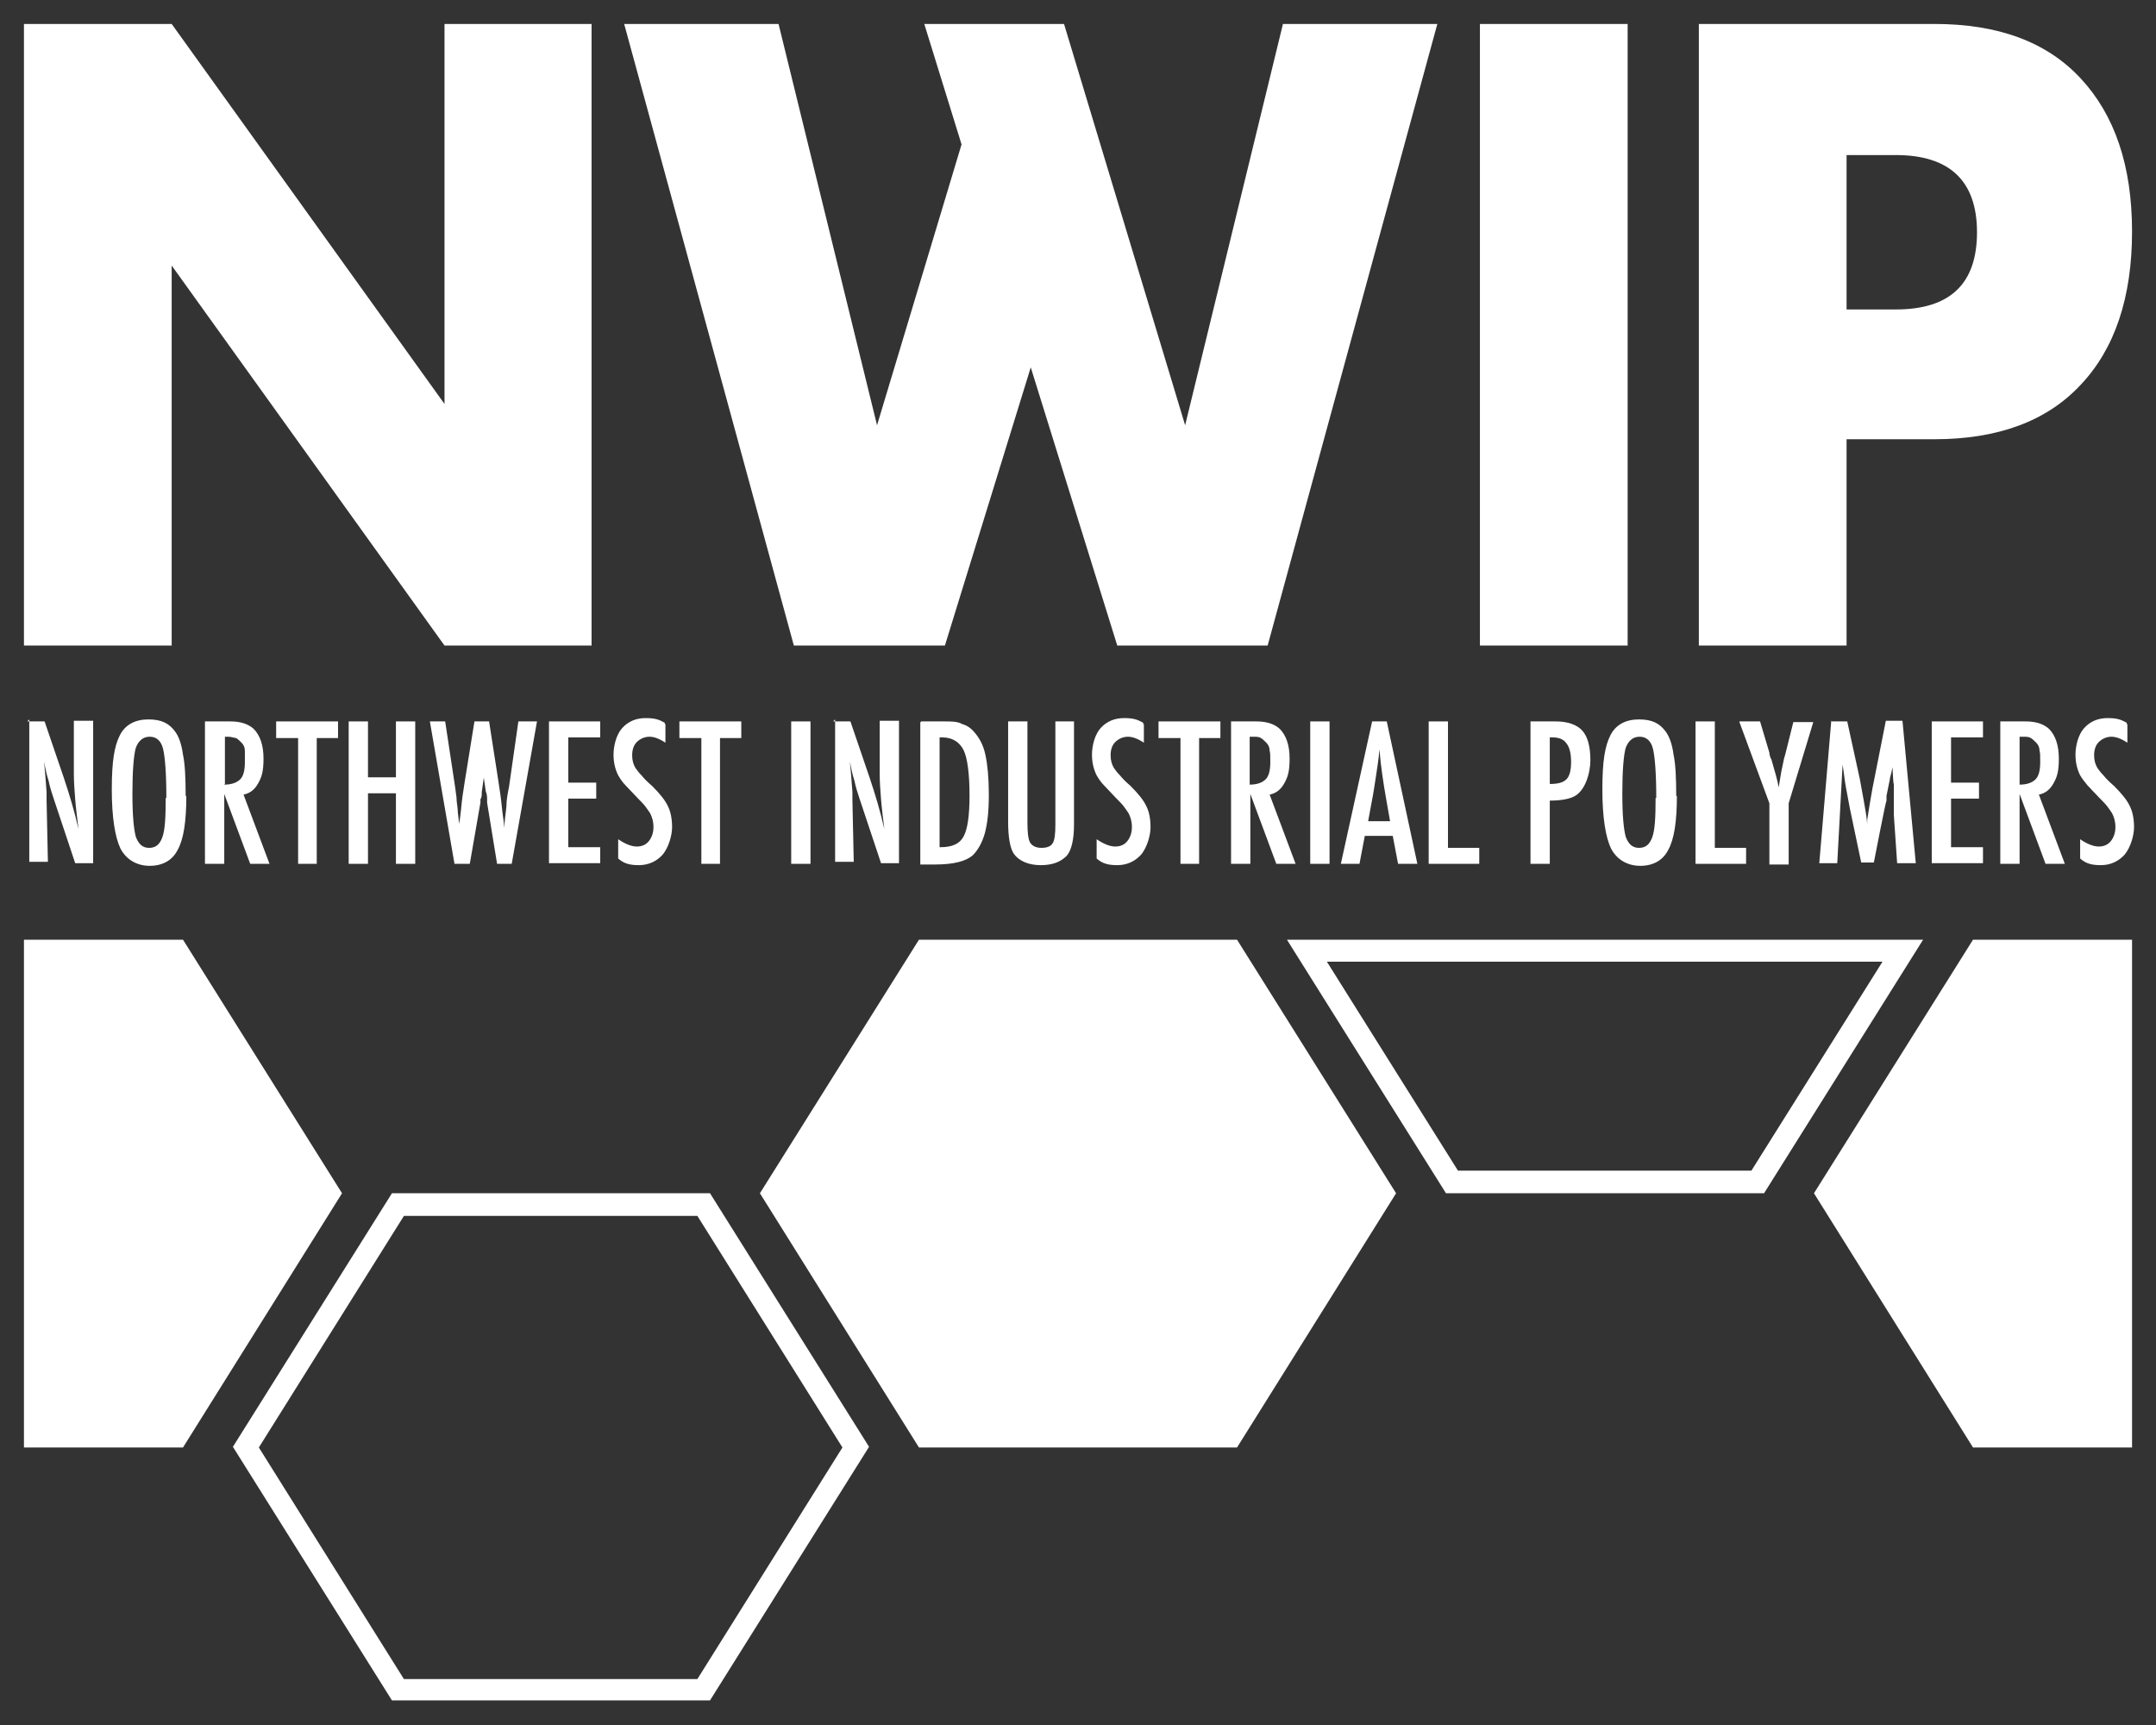 <?xml version="1.0" encoding="UTF-8"?>
<svg id="Layer_1" xmlns="http://www.w3.org/2000/svg" version="1.1" viewBox="0 0 324 259.2">
  <rect x="0" y="0" width="324" height="259.2" fill="#333333" stroke="none"/>
  <!-- Generator: Adobe Illustrator 29.4.0, SVG Export Plug-In . SVG Version: 2.1.0 Build 152)  -->
  <defs>
    <style>
      .st0 {
        isolation: isolate;
      }

      .st1 {
        fill: #fff;
      }
    </style>
  </defs>
  <g>
    <path class="st1" d="M104.8,182.7l21.8,34.8-21.8,34.8h-44.1l-21.8-34.8,21.8-34.8h44.1M106.7,179.3h-47.8l-23.9,38.1,23.9,38.1h47.8l23.9-38.1-23.9-38.1h0Z"/>
    <polygon class="st1" points="185.9 141.2 162 141.2 138.1 141.2 114.2 179.3 138.1 217.5 162 217.5 185.9 217.5 209.8 179.3 185.9 141.2"/>
    <polygon class="st1" points="272.6 179.3 296.5 217.5 320.4 217.5 320.4 141.2 296.5 141.2 272.6 179.3"/>
    <polygon class="st1" points="51.4 179.3 27.5 217.5 3.6 217.5 3.6 141.2 27.5 141.2 51.4 179.3"/>
    <path class="st1" d="M282.9,144.5l-19.7,31.4h-44.1l-19.7-31.4h83.5M289,141.2h-95.6l23.9,38.1h47.8l23.9-38.1h0Z"/>
  </g>
  <g>
    <g>
      <path class="st1" d="M3.6,97V3.6h22.2l41,57.1V3.6h22.1v93.4h-22.1L25.8,39.9v57.1H3.6Z"/>
      <path class="st1" d="M244.6,3.6v93.4h-22.2V3.6h22.2Z"/>
      <path class="st1" d="M277.5,97h-22.2V3.6h35.4c9.6,0,16.9,2.7,22,8.2,5.1,5.5,7.7,13.1,7.7,23s-2.6,17.6-7.7,23c-5.1,5.5-12.5,8.2-22,8.2h-13.2v31ZM277.5,46.5h7.4c8.2,0,12.2-3.9,12.2-11.6s-4.1-11.6-12.2-11.6h-7.4v23.3h0Z"/>
    </g>
    <polygon class="st1" points="192.8 3.6 178.1 63.9 159.9 3.6 142.2 3.6 138.9 3.6 144.5 21.7 131.8 63.9 117 3.6 93.8 3.6 119.3 97 142 97 154.9 55.2 167.9 97 190.5 97 216 3.6 192.8 3.6"/>
  </g>
  <g class="st0">
    <g class="st0">
      <g class="st0">
        <path class="st1" d="M4,108.4h2.7l2.9,8.5c.8,2.4,1.6,5,2.2,7.7-.2-1.7-.4-3.2-.5-4.5s-.2-2.6-.2-3.8v-8h2.9v21.4h-2.7l-3.2-9.6c-.3-.9-.6-1.8-.8-2.8-.3-.9-.5-1.9-.7-3v-.5c0-.2,0-.4,0-.6v1l.2,2.2.2,2.6v1.2l.2,9.3h-2.8v-21.4l-.3.3Z"/>
        <path class="st1" d="M28,119.6c0,3.8-.4,6.5-1.3,8.1-.8,1.6-2.3,2.4-4.2,2.4s-3.5-.9-4.4-2.6c-.8-1.7-1.3-4.6-1.3-8.9s.4-6.5,1.2-8.1c.8-1.6,2.3-2.4,4.3-2.4s3.1.6,4,1.8c.6.8,1,2,1.2,3.5.3,1.4.4,3.5.4,6.2h0ZM25,119.9c0-3.7-.2-6.2-.5-7.4-.3-1.2-1-1.8-2-1.8s-1.7.6-2.1,1.7c-.3,1.1-.5,3.4-.5,6.8s.2,5.3.5,6.5c.4,1.1,1,1.7,2,1.7s1.6-.5,2-1.6.5-3,.5-5.9h.1Z"/>
        <path class="st1" d="M30.8,108.4h3.8c1.6,0,2.7.4,3.5,1.1,1,1,1.5,2.5,1.5,4.5s-.3,2.8-.8,3.7c-.5.9-1.2,1.5-2.2,1.7l3.9,10.4h-2.9l-3.9-10.5v10.5h-2.9v-21.4h0ZM33.7,117.9c1.1,0,1.9-.3,2.4-.8s.7-1.4.7-2.6,0-1.2,0-1.7c0-.5-.2-.9-.5-1.2s-.5-.5-.8-.7c-.3,0-.7-.2-1.2-.2h-.5v7.1h0Z"/>
        <path class="st1" d="M41.4,108.4h9.4v2.5h-3.2v18.9h-2.8v-18.9h-3.3v-2.5h-.1Z"/>
        <path class="st1" d="M52.4,108.4h2.9v8.4h4.2v-8.4h2.9v21.4h-2.9v-10.6h-4.2v10.6h-2.9v-21.4Z"/>
        <path class="st1" d="M64.1,108.4h2.8l1.5,9.9.2,1.5c0,.8.2,1.5.2,2.2l.2,1.8v.7-.7c.2-1.2.3-2.3.4-3.3s.3-2,.4-2.8l1.5-9.3h2.2l1.4,9c.2,1.3.4,2.6.5,3.7s.3,2.2.4,3.3c0-1.1.2-2.1.3-3.2,0-1,.2-2,.4-3l.2-1.4,1.2-8.4h2.8l-3.8,21.4h-2.2l-1.5-9.2v-.5c0-.3,0-.7-.2-1.2l-.3-2.1v-.7c0-.3,0-.8,0-1.3v-.9c0,.2,0,.4,0,.6v.4c0,.6,0,1.1,0,1.4v.6l-.3,2.1c0,.5,0,.8-.2,1.1v.5l-1.6,9.2h-2.3l-3.7-21.4h-.2Z"/>
        <path class="st1" d="M82.5,108.4h7.7v2.4h-4.8v6.8h4.2v2.4h-4.2v7.3h4.8v2.4h-7.7v-21.4h0Z"/>
        <path class="st1" d="M100,108.8v2.8c-.9-.6-1.7-.9-2.4-.9s-1.4.3-1.9.8-.7,1.2-.7,2,.2,1.4.5,1.9c.2.3.5.7.9,1.1.4.5.9,1,1.6,1.6,1.2,1.2,2,2.2,2.4,3.1.4.8.6,1.9.6,3.1s-.5,3-1.4,4.1c-.9,1-2.1,1.6-3.6,1.6s-2.3-.3-3.1-1v-2.9c1,.7,2,1.1,2.8,1.1s1.4-.3,1.8-.8.7-1.2.7-2.1-.2-1.5-.5-2.1c-.2-.3-.4-.6-.7-1-.3-.4-.7-.8-1.2-1.3s-1.3-1.4-1.8-1.9-.8-1-1.1-1.5c-.4-.8-.7-1.8-.7-3.1s.4-3,1.3-4,2.1-1.5,3.5-1.5,2,.2,2.9.7v.2Z"/>
        <path class="st1" d="M102,108.4h9.4v2.5h-3.2v18.9h-2.8v-18.9h-3.3v-2.5h0Z"/>
        <path class="st1" d="M118.9,108.4h2.9v21.4h-2.9v-21.4Z"/>
        <path class="st1" d="M125.1,108.4h2.7l2.9,8.5c.8,2.4,1.6,5,2.2,7.7-.2-1.7-.4-3.2-.5-4.5s-.2-2.6-.2-3.8v-8h2.9v21.4h-2.7l-3.2-9.6c-.3-.9-.6-1.8-.8-2.8-.3-.9-.5-1.9-.7-3v-.5c0-.2,0-.4,0-.6v1l.2,2.2.2,2.6v1.2l.2,9.3h-2.8v-21.4l-.3.3Z"/>
        <path class="st1" d="M138.4,108.4h3.5c1.1,0,2,0,2.7.4.7.2,1.3.6,1.8,1.2.8.9,1.4,2,1.7,3.5.3,1.4.5,3.4.5,5.9s-.2,4.3-.6,5.8c-.4,1.4-1,2.5-1.8,3.3-1,.9-2.9,1.4-5.6,1.4h-2.3v-21.4h.1ZM141.3,127.3c1.8,0,2.9-.5,3.5-1.6s.9-3.1.9-6.2-.3-5.6-.9-6.8c-.6-1.2-1.7-1.9-3.2-1.9h-.4v16.5h0Z"/>
        <path class="st1" d="M151.6,108.4h2.8v15.1c0,1.5.1,2.6.4,3.1.3.5.9.8,1.7.8s1.4-.2,1.7-.7.4-1.4.4-2.8v-15.5h2.8v15.5c0,2.3-.4,3.9-1.1,4.7-.9.9-2.1,1.4-3.9,1.4s-3.3-.6-4.1-1.8c-.5-.8-.8-2.4-.8-4.7v-15.1h.1Z"/>
        <path class="st1" d="M171.9,108.8v2.8c-.9-.6-1.7-.9-2.4-.9s-1.4.3-1.9.8-.7,1.2-.7,2,.2,1.4.5,1.9c.2.3.5.7.9,1.1.4.5.9,1,1.6,1.6,1.2,1.2,2,2.2,2.4,3.1.4.8.6,1.9.6,3.1s-.5,3-1.4,4.1c-.9,1-2.1,1.6-3.6,1.6s-2.3-.3-3.1-1v-2.9c1,.7,2,1.1,2.8,1.1s1.4-.3,1.8-.8c.4-.5.7-1.2.7-2.1s-.2-1.5-.5-2.1c-.2-.3-.4-.6-.7-1s-.7-.8-1.2-1.3-1.3-1.4-1.8-1.9-.8-1-1.1-1.5c-.4-.8-.7-1.8-.7-3.1s.4-3,1.3-4c.9-1,2.1-1.5,3.5-1.5s2,.2,2.9.7v.2Z"/>
        <path class="st1" d="M174,108.4h9.4v2.5h-3.2v18.9h-2.8v-18.9h-3.3v-2.5h0Z"/>
        <path class="st1" d="M185,108.4h3.8c1.6,0,2.7.4,3.5,1.1,1,1,1.5,2.5,1.5,4.5s-.3,2.8-.8,3.7c-.5.9-1.2,1.5-2.2,1.7l3.9,10.4h-2.9l-3.9-10.5v10.5h-2.9v-21.4h0ZM187.8,117.9c1.1,0,1.9-.3,2.4-.8s.7-1.4.7-2.6,0-1.2-.1-1.7c0-.5-.2-.9-.5-1.2s-.5-.5-.8-.7-.7-.2-1.2-.2h-.5v7.1h0Z"/>
        <path class="st1" d="M196.9,108.4h2.9v21.4h-2.9v-21.4Z"/>
        <path class="st1" d="M206.2,108.4h2.2l4.6,21.4h-2.9l-.8-4.2h-4.2l-.8,4.2h-2.8l4.7-21.4ZM208.9,123.4l-.6-3.4c-.4-2.3-.8-4.8-1-7.4-.1,1.3-.3,2.6-.5,3.9s-.4,2.7-.7,4.2l-.5,2.7h3.4,0Z"/>
        <path class="st1" d="M214.7,108.4h2.9v19h4.7v2.4h-7.6v-21.4h0Z"/>
        <path class="st1" d="M230,108.4h3.8c1.8,0,3.2.5,4,1.4s1.2,2.4,1.2,4.4-.8,4.7-2.5,5.5c-.8.4-2.1.6-3.6.6v9.5h-2.9v-21.4ZM232.9,117.8c1.2,0,2-.2,2.5-.7s.7-1.4.7-2.6-.2-2.2-.7-2.8c-.4-.6-1.1-.9-2.1-.9h-.4v7Z"/>
        <path class="st1" d="M252,119.6c0,3.8-.4,6.5-1.3,8.1-.8,1.6-2.3,2.4-4.2,2.4s-3.5-.9-4.4-2.6c-.8-1.7-1.3-4.6-1.3-8.9s.4-6.5,1.2-8.1,2.3-2.4,4.3-2.4,3.1.6,4,1.8c.6.8,1,2,1.2,3.5.3,1.4.4,3.5.4,6.2h.1ZM248.9,119.9c0-3.7-.2-6.2-.5-7.4-.3-1.2-1-1.8-2-1.8s-1.7.6-2.1,1.7c-.3,1.1-.5,3.4-.5,6.8s.2,5.3.5,6.5c.4,1.1,1,1.7,2,1.7s1.6-.5,2-1.6.5-3,.5-5.9h.1Z"/>
        <path class="st1" d="M254.8,108.4h2.9v19h4.7v2.4h-7.6v-21.4h0Z"/>
        <path class="st1" d="M261.4,108.4h3.1l1.4,4.7c0,0,0,.3.1.5,0,.2.1.3.2.5.5,1.7.9,3.1,1.1,4.2.2-1.1.3-1.9.4-2.4l.4-1.9.2-.7,1.2-4.8h3l-3.7,12.2v9.2h-2.9v-9.2l-4.5-12.2h0Z"/>
        <path class="st1" d="M275.1,108.4h2.5l1.9,8.7c.2,1.1.4,2.2.6,3.3.2,1.1.4,2.2.5,3.4v-.6l.4-2.5.4-2.3.3-1.5,1.7-8.6h2.5l2,21.4h-2.8l-.5-7.3v-4.6c-.1,0-.2-2.6-.2-2.6h0v-.3.4c-.1.5-.2,1-.3,1.3s-.1.7-.2,1l-.4,2v.7c-.1,0-1.9,9.3-1.9,9.3h-1.9l-1.7-8.1c-.2-1.1-.4-2.1-.6-3.2s-.3-2.2-.5-3.4l-.8,14.8h-2.7l1.8-21.4h0Z"/>
        <path class="st1" d="M290.3,108.4h7.7v2.4h-4.8v6.8h4.2v2.4h-4.2v7.3h4.8v2.4h-7.7v-21.4h0Z"/>
        <path class="st1" d="M300.6,108.4h3.8c1.6,0,2.7.4,3.5,1.1,1,1,1.5,2.5,1.5,4.5s-.3,2.8-.8,3.7c-.5.9-1.2,1.5-2.2,1.7l3.9,10.4h-2.9l-3.9-10.5v10.5h-2.9v-21.4h0ZM303.5,117.9c1.1,0,1.9-.3,2.4-.8s.7-1.4.7-2.6,0-1.2-.1-1.7c0-.5-.2-.9-.5-1.2s-.5-.5-.8-.7-.7-.2-1.2-.2h-.5v7.1h0Z"/>
        <path class="st1" d="M319.7,108.8v2.8c-.9-.6-1.7-.9-2.4-.9s-1.4.3-1.9.8-.7,1.2-.7,2,.2,1.4.5,1.9c.2.3.5.7.9,1.1.4.5.9,1,1.6,1.6,1.2,1.2,2,2.2,2.4,3.1.4.8.6,1.9.6,3.1s-.5,3-1.4,4.1c-.9,1-2.1,1.6-3.6,1.6s-2.3-.3-3.1-1v-2.9c1,.7,2,1.1,2.8,1.1s1.4-.3,1.8-.8.7-1.2.7-2.1-.2-1.5-.5-2.1c-.2-.3-.4-.6-.7-1-.3-.4-.7-.8-1.2-1.3-.7-.7-1.3-1.4-1.8-1.9-.5-.6-.8-1-1.1-1.5-.4-.8-.7-1.8-.7-3.1s.4-3,1.3-4,2.1-1.5,3.5-1.5,2,.2,2.9.7v.2Z"/>
      </g>
    </g>
  </g>
</svg>